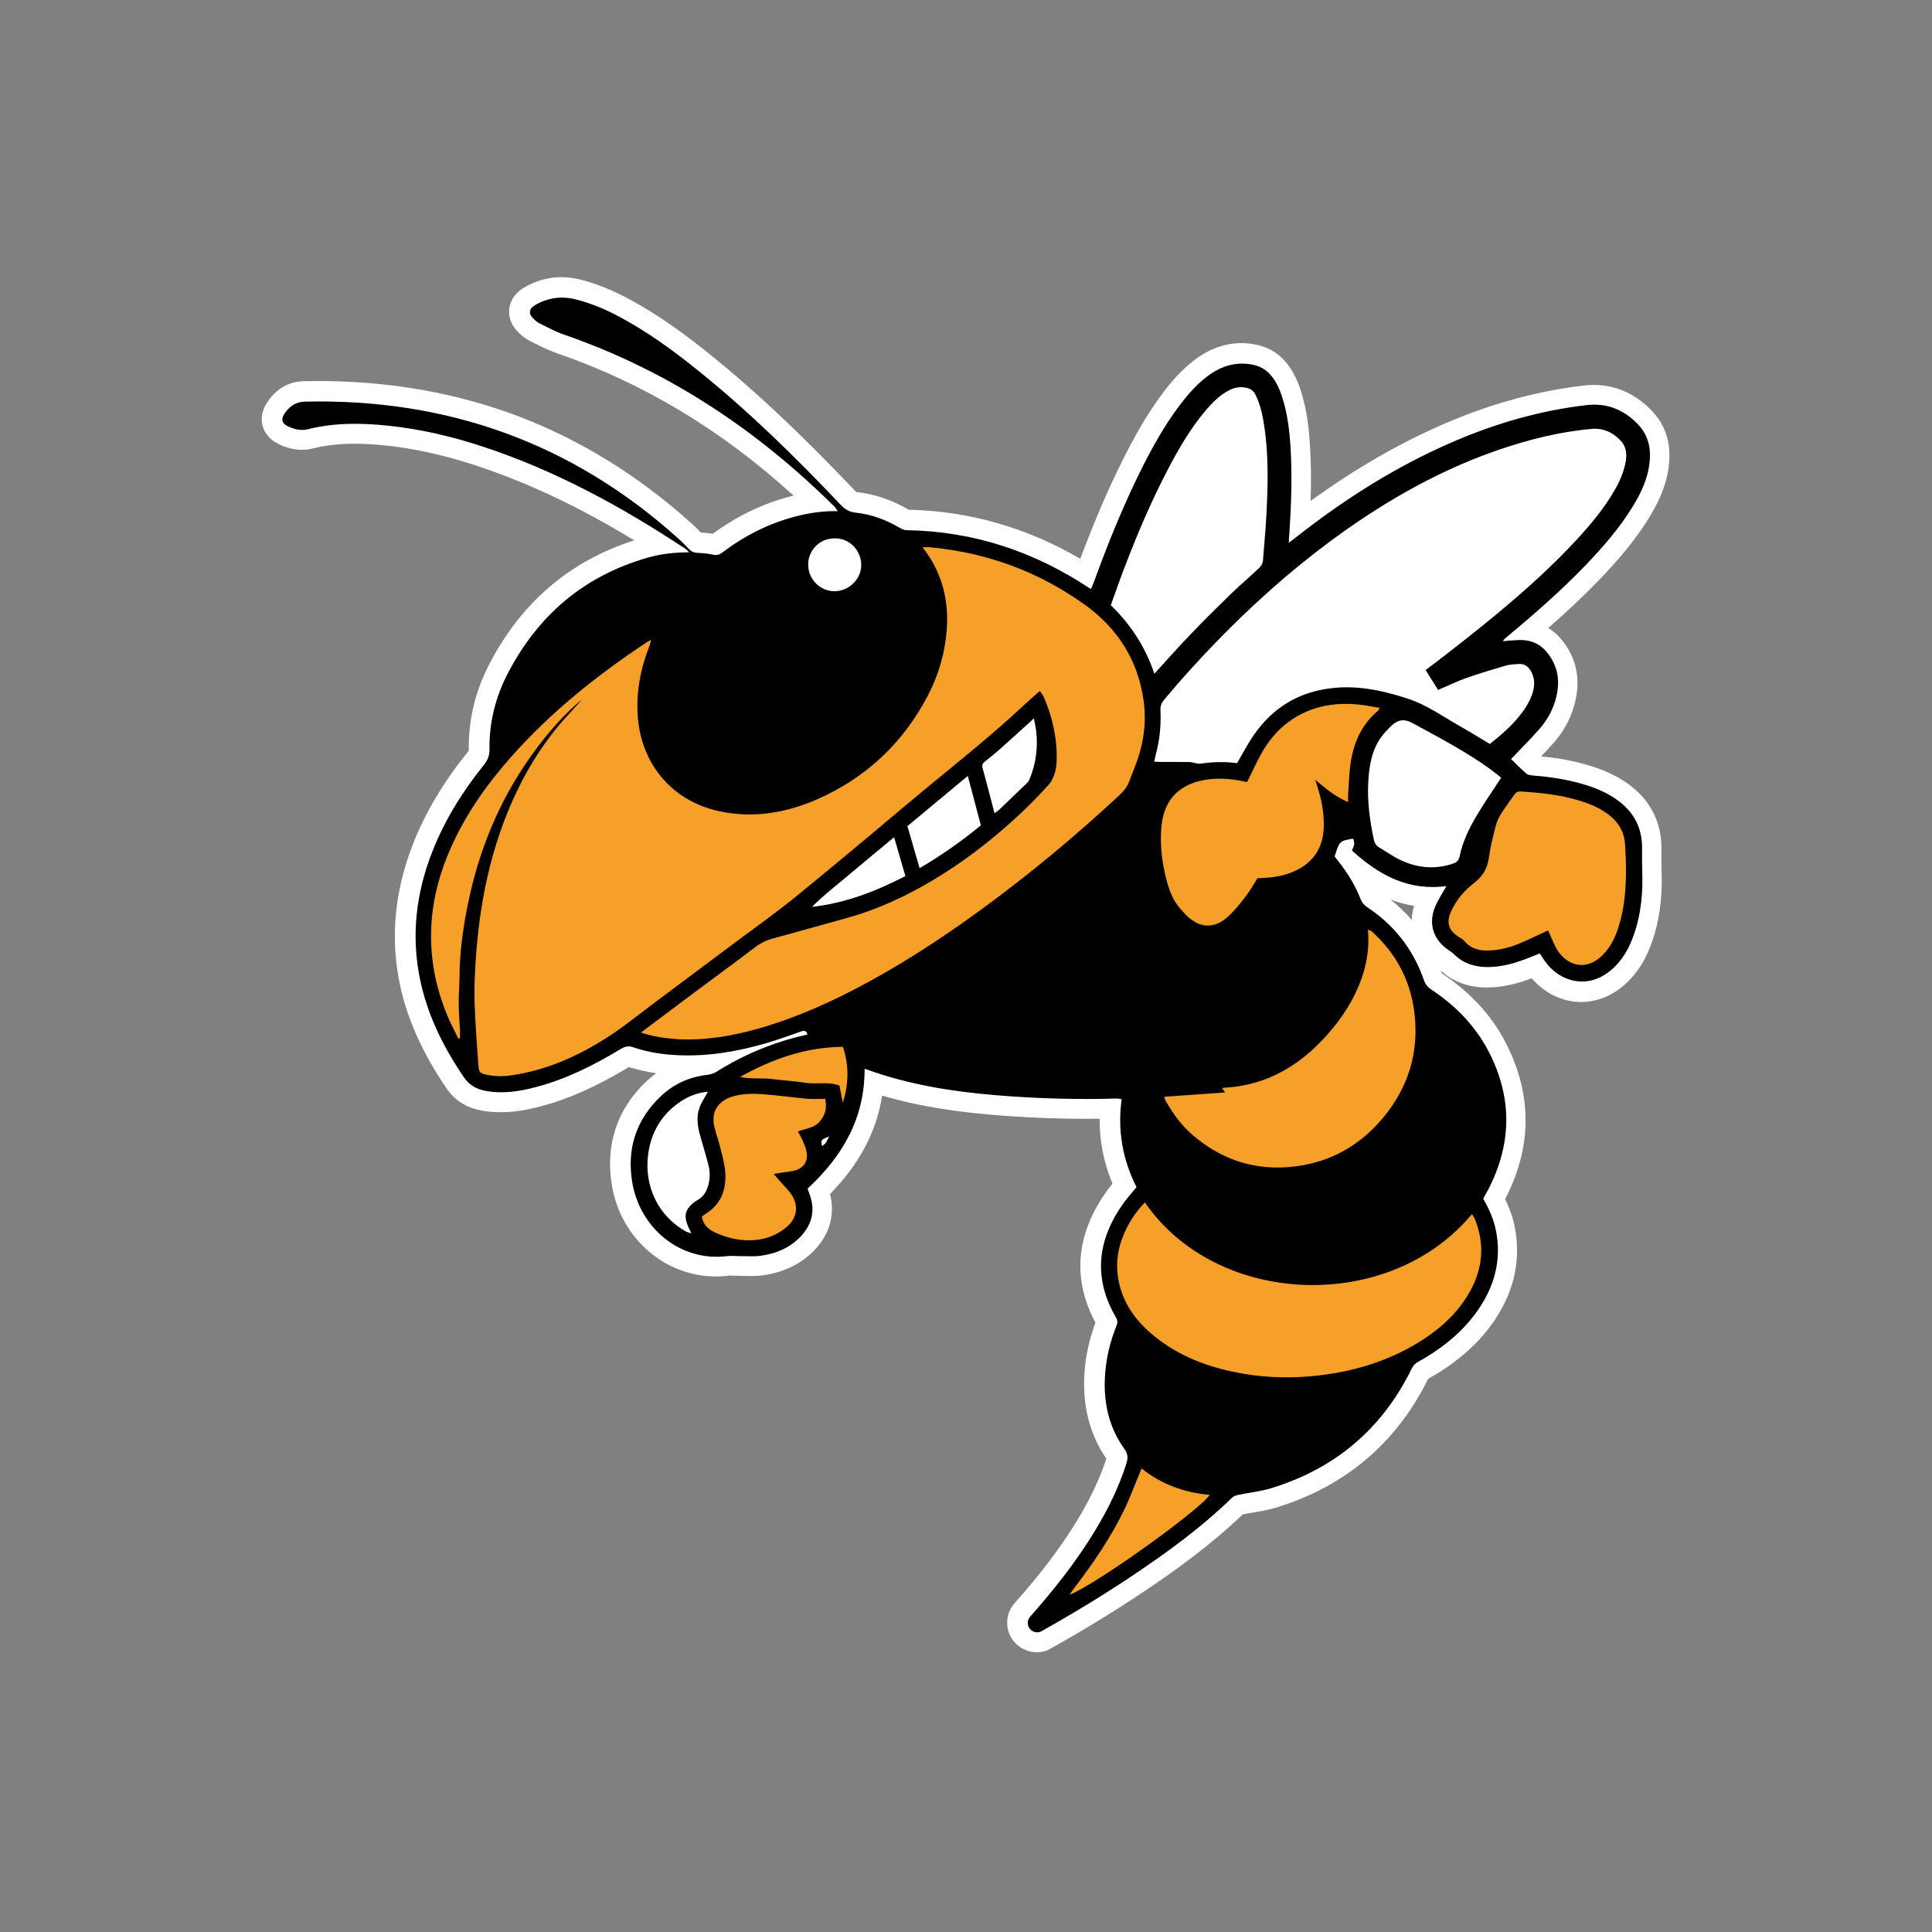 <?xml version="1.0" encoding="UTF-8"?>
<!-- Generator: Adobe Illustrator 27.8.1, SVG Export Plug-In . SVG Version: 6.00 Build 0)  -->
<svg xmlns="http://www.w3.org/2000/svg" xmlns:xlink="http://www.w3.org/1999/xlink" version="1.1" id="Layer_1" x="0px" y="0px" width="1728px" height="1728px" viewBox="0 0 1728 1728" style="enable-background:new 0 0 1728 1728;" xml:space="preserve">
<rect x="0" y="0" width="1728" height="1728" fill="#808080" stroke="none"/>
<style type="text/css">
	.st0{fill:#FFFFFF;}
	.st1{fill:#F69F29;}
</style>
<path class="st0" d="M927.3,1477.8c-8,0-15.4-3.6-20.5-9.7c0,0-0.1-0.1-0.1-0.1c-8.1-10-7.8-24.3,0.7-34l1.6-1.8  c22.2-25.1,39.8-48.4,53.7-71.1c12.2-20,21-38.5,26.8-56.5c-15.2-22.1-21.7-48.5-19.4-78.4c1.1-14.4,4.4-28.9,9.7-43.2  c-10.4-19.3-14.8-39-13.2-58.6c1.6-19.9,9.5-39.9,23.4-59.2c1.6-2.3,3.3-4.4,5-6.5c-7.8-18.7-11.6-38.2-11.5-58.1  c-4.2,0.1-8.3,0.1-12.5,0.1c-21.7,0-44.7-0.8-68.2-2.4c-45.7-3.1-81.1-8.8-113.8-18.4c-5,32.2-20.3,61.2-46.6,88  c4.5,17.8,0,35-12.9,49.1c-12,13.1-28,21-47.5,23.7c-3,0.4-6.2,0.6-10.1,0.6c-2,0-3.9,0-5.7-0.1c-1.6,0-3.2-0.1-4.8-0.1l-0.4,0  c-1.6,0-3.2-0.1-4.6-0.1c-1.1,0-2.2-0.1-3.1-0.1c-0.6,0-1.2,0-1.5,0.1c-3.8,0.5-7.6,0.7-11.4,0.7c-45.5,0-84.6-33.7-92.9-80.2  c-6.5-36.7,4.1-69.3,30.7-94.4c2.8-2.6,5.7-5,8.7-7.2c-8.5-1.2-16.6-3.1-24.4-5.5c-29.9,17.9-54.5,28.8-79.6,35.3  c-13.4,3.5-24.5,5.1-35.1,5.1c-5.8,0-11.6-0.5-17.1-1.5c-13.7-2.5-24-9.1-31.5-20.1c-21.5-31.7-35.1-62.1-41.6-93  c-8.6-41.1-4.7-83.1,11.6-124.8c11.1-28.5,27.2-55.6,49.1-82.7c1-1.3,1-1.4,1-2.9c-0.3-25.9,5.7-51.2,18-75.1  c28.6-55.6,72.3-93.1,130-111.4c-50.4-30.6-96.7-52.3-143.4-67.5c-27.9-9.1-53.8-14.7-79.4-17.4c-10-1-19-1.5-27.3-1.5  c-13.9,0-26.3,1.4-37.9,4.3c-3.1,0.8-6.3,1.1-9.5,1.1c-7.1,0-14.4-1.9-21.7-5.7c-6.7-3.5-11.4-9-13.2-15.6  c-1.8-6.6-0.5-13.8,3.5-20.2c8.2-12.9,19.6-19.6,33.9-19.9c4.3-0.1,8.6-0.1,12.8-0.1c63.2,0,123.1,10.6,178.2,31.4  c55.6,21.1,107.7,53.2,154.7,95.5c2.8,2.5,5.7,5.3,8.8,8.6c3.4,0.2,7,0.5,10.7,1.1c21.6-15.8,44.8-27,69.1-33.3  c1.1-0.3,2.1-0.5,3.2-0.8c-64.7-58.9-134.3-100.7-212-127.5c-6.7-2.3-12.7-5.3-18.5-8.2c-1.7-0.8-3.3-1.7-5-2.5  c-4.2-2-7.3-4.7-9.6-6.8c-8.9-8.3-9.9-16.7-9.2-22.3c0.7-5.7,3.8-13.6,14.6-19.6c10.1-5.6,20.9-8.5,32-8.5c5.8,0,11.8,0.8,17.9,2.4  c12.7,3.3,25,8.1,37.6,14.6c31.7,16.2,59.4,37.5,79.9,54.1c39.5,32,78.7,69,127.2,119.9c1.1,1.2,1.3,1.2,1.9,1.3  c15.8,1.7,31.3,7,46.1,15.7c54,1.2,105.6,15.9,153.5,43.9c12.7-33.8,24.9-62.3,38.1-88.6c12.2-24.4,22.9-42.3,34.7-58.3  c9.4-12.7,18.2-22.1,27.7-29.6c13.7-10.9,28.4-16.4,43.7-16.4c3.9,0,7.8,0.4,11.8,1.1c11.3,2,20.8,7.4,28,16.1  c5.5,6.6,9.7,14.4,13,24.6c6,18.1,7.7,36.6,8.5,50.6c0.9,15.2,1.1,30.9,0.5,48.8c40.4-29.3,80.3-52.2,121.3-69.8  c41.1-17.6,82.6-28.8,123.3-33.5c2.9-0.3,5.9-0.5,8.7-0.5c20.2,0,38.6,8.5,53.1,24.4c12.8,14,17.2,32.2,13.1,54  c-3.1,16.5-10.8,30.5-16.3,39.6c-14,23.1-31.6,42.3-45.3,56.6c-13.2,13.7-28,27.6-45.3,42.8c4.2,2.5,7.9,5.7,11.2,9.6  c14.5,16.9,18.5,37.9,11.7,60.7c-3.5,11.9-9.6,22.8-18,32.3c-3.7,4.2-7.5,8.3-11.3,12.2c14.3,1.4,27.2,3.7,39.3,7.1  c12.2,3.4,22.5,7.6,31.6,13c24.8,14.7,37.5,37,36.7,64.4c-0.1,4.9,0,10,0.1,15.3c0.1,5.6,0.3,11.5,0.1,17.4  c-0.6,19.5-3.9,36.8-10.2,53c-5,12.9-11.7,23.3-20.4,31.7c-12.1,11.7-26.5,17.8-41.4,17.8c-16.7,0-32.8-7.8-44.2-21.2  c-11.7,4.4-25.2,8.2-39.9,8.2c-1,0-1.9,0-2.9,0c-15.2-0.5-28.1-5.6-38.4-15c0.3,0.8,0.6,1.6,0.9,2.4c25.5,17,44.8,38,57.3,62.6  c23.6,46.1,23.3,92.9-0.8,139.3c4.3,8.7,7.1,17,8.7,25.5c4.8,25.2,0.8,49.7-12,72.8c-11.8,21.3-29,39.1-52.7,54.7  c-4.6,3-8.8,5.5-12.8,7.7c-28.6,57.8-74.6,96.6-136.7,115.4c-7,2.1-13.7,3.2-20.3,4.3c-3.1,0.5-6.1,1-8.9,1.6  c-29.6,28.4-62.5,51.7-88.1,68.8c-26.1,17.5-53.3,34.2-83.2,50.9l-0.7,0.4C936.2,1476.7,931.8,1477.8,927.3,1477.8z M1243.6,804.5  c7,5.6,13.4,11.7,19.1,18.3c0.1-4.1,0.8-8.4,2-12.6C1257.6,809.1,1250.5,807.2,1243.6,804.5z"></path>
<path d="M1152.7,485.5c3.4-2.6,5.6-4.3,7.8-6c43.4-34,89.8-63.3,140.6-85c37.9-16.2,77.2-27.5,118.3-32.2  c18.5-2.1,34.1,4.6,46.5,18.2c10,11,11.3,24.6,8.7,38.6c-2.3,12.1-7.6,23.1-14,33.5c-12,19.7-27,36.9-42.9,53.4  c-21.4,22.2-44.5,42.5-68.2,62.2c-1.5,1.2-2.9,2.5-4.4,3.8c-0.3,0.2-0.3,0.7-0.7,1.5c1.8-0.2,3.4-0.4,5-0.5  c4.3-0.2,8.6-0.7,12.8-0.5c8.2,0.5,15.2,3.7,20.7,10.1c11.2,13.1,12.9,28,8.2,43.9c-2.8,9.6-7.8,18.2-14.3,25.6  c-8,9.1-16.7,17.7-25.3,26.8c4.2,4.1,8.8,8.8,13.8,13.1c1.6,1.3,4.4,1.5,6.6,1.7c14.1,1.1,28,3.2,41.7,7c9.5,2.6,18.7,6.1,27.2,11.1  c18.4,10.9,28.5,26.5,27.9,48.4c-0.3,10.9,0.5,21.8,0.2,32.7c-0.5,16.1-3.1,31.9-9,47c-3.7,9.5-8.7,18.1-16.1,25.2  c-23,22.1-49.8,12.6-62.5-6.1c-1.3-1.9-2.6-3.9-4.2-6.3c-2.2,0.9-4.3,1.8-6.5,2.7c-13.5,5.5-27.3,10-42.2,9.5  c-10.6-0.4-20.1-3.6-27.8-11.3c-1.5-1.5-3.3-2.7-5.1-3.9c-13.6-9.3-18.2-23.4-11.9-38.7c2.6-6.2,6.4-11.9,10.1-18.5  c-33.9,4.6-60.5-9.8-84.5-31.8c0.7-2,1.7-3.7,2-5.5c0.2-1.6-0.5-3.3-0.7-4.8c-0.6-0.1-0.8-0.2-1-0.2c-11.4,2-11.4,2-15.8,15.8  c1.2,1.5,2.5,3.2,3.8,4.9c8.1,10.3,14.9,21.4,19.6,33.7c1.2,3,3,4.9,5.6,6.7c24.4,16.1,41.4,38,51,65.6c1.3,3.7,3.3,6.1,6.5,8.2  c21.8,14.4,39.6,32.7,51.6,56c21,41,20.4,82.1-0.8,123c-1.4,2.6-2.9,5.2-4.4,8c5.3,9.2,9.5,18.7,11.5,29.1  c4.1,21.5,0.5,41.7-10.1,60.7c-11.3,20.3-27.6,35.8-46.8,48.4c-4.1,2.7-8.3,5.3-12.7,7.6c-2.8,1.5-4.5,3.5-5.9,6.3  c-26.5,54-68.7,89.6-126.2,107c-9.1,2.8-18.8,3.7-28.2,5.7c-2.2,0.4-4.7,1.1-6.2,2.6c-26.8,26.1-56.8,48.1-87.7,68.8  c-26.6,17.9-54,34.5-82,50.2c-0.2,0.1-0.4,0.2-0.6,0.4c-3.5,2-8,1.1-10.5-2c0,0-0.1-0.1-0.1-0.1c-2.6-3.2-2.5-7.7,0.2-10.8  c0.5-0.6,1-1.1,1.5-1.7c20.4-23.1,39.5-47.3,55.6-73.6c12-19.6,22.2-39.9,29.1-61.9c1.5-4.8,1.3-8.4-1.8-12.8  c-14.6-20.4-19.2-43.5-17.2-68.1c1.1-14.4,4.6-28.2,9.9-41.6c1.1-2.7,1.5-4.9-0.2-7.8c-20.8-35.7-16.7-69.8,6.8-102.6  c3.5-4.8,7.5-9.2,11.5-14.1c-12.5-24.7-17.1-50.8-13.3-78.7c-1.7-0.2-3.1-0.6-4.5-0.6c-31.5,1-62.9,0.2-94.2-1.9  c-38.9-2.6-77.4-7.6-114.8-19.2c-5.3-1.6-10.5-3.5-16.4-5.5c0.2,44.1-19.6,78.2-51,107.2c0.5,1.4,1,3,1.6,4.6  c5.3,13.9,2.9,26.5-7.1,37.5c-9.8,10.7-22.5,16.1-36.7,18c-6.1,0.8-12.3,0.2-18.5,0.3c-3.8,0-7.7-0.5-11.5,0  c-41.5,5.1-77.2-24.8-84.4-64.8c-5.4-30.3,2.7-56.8,25.3-78.2c11.5-10.9,25.3-17.2,41.2-19.1c2.9-0.3,6-1.2,8.4-2.7  c24.5-15.4,50.7-26.3,78.9-32.8c0.8-0.2,1.7-0.4,2.7-0.6c-1-3.9-3.2-3.7-6.2-2.6c-10.1,3.6-20.1,7.2-30.3,10.2  c-25.6,7.5-51.6,12-78.4,10.9c-14-0.5-27.7-2.6-40.9-7.1c-4.4-1.5-7.4-0.7-11.2,1.5c-24,14.5-49,27.1-76.3,34.2  c-14.6,3.8-29.3,6.1-44.4,3.3c-8.3-1.5-14.8-5.1-19.8-12.5c-18.1-26.6-32.2-54.9-38.9-86.6c-8.2-39.3-3.8-77.4,10.7-114.5  c11.1-28.5,27.2-54.2,46.3-78c3.6-4.4,5.1-8.6,5-14.4c-0.3-23.5,5.3-45.8,16-66.7c26.9-52.2,68-87.6,124.7-104  c11.9-3.5,24.2-5,37.8-5c-1.3-1.4-1.9-2.2-2.6-2.7c-57.6-38.2-117.8-71-183.8-92.5c-27.1-8.8-54.7-15.2-83.1-18.1  c-23.9-2.5-47.8-2.7-71.4,3.2c-6.5,1.6-12.8,0-18.6-3c-4.5-2.3-5.5-5.9-2.8-10.2c4.4-6.9,9.9-11.3,19.1-11.5  c127.1-2.8,238.5,37,333.3,122.2c3.5,3.1,6.8,6.5,10,9.9c1.9,2,4,2.9,6.7,3.1c4.9,0.3,9.9,0.6,14.6,1.7c3.6,0.8,6-0.1,8.7-2.2  c19.7-14.8,41.2-25.8,65.2-32c12-3.1,24.3-5,37.7-4.7c-1.2-1.7-1.8-2.9-2.7-3.8c-69.6-69.1-149.3-122.1-242.4-154.2  c-7.4-2.6-14.4-6.4-21.5-9.9c-1.9-0.9-3.6-2.3-5.1-3.8c-5.5-5.1-4.8-9.4,1.8-13.1c11.6-6.4,23.7-7.8,36.5-4.4  c11.8,3.1,23.1,7.6,34,13.2c27.7,14.2,52.7,32.5,76.8,52.1c44.8,36.3,85.8,76.6,125.4,118.4c3.8,4,7.7,6.2,13.1,6.8  c14.2,1.5,27.4,6.4,39.7,13.7c1.8,1,3.9,2,5.9,2c59.8,0.9,114.2,19,163.8,52c0.2,0.1,0.4,0.1,1.3,0.4c0.8-2,1.7-4,2.5-6.1  c12.5-34.4,26.2-68.2,42.5-101c9.7-19.3,20.2-38.2,33.1-55.6c7.2-9.6,14.9-18.7,24.4-26.2c12.1-9.6,25.4-14.5,41.2-11.7  c7.2,1.3,12.8,4.5,17.3,9.9c4.6,5.5,7.5,11.9,9.7,18.6c4.9,15,6.7,30.4,7.7,46c1.5,25.7,0.6,51.3-1.1,76.9  C1152.9,479.3,1152.8,481.7,1152.7,485.5z"></path>
<path d="M573.3,923.5c11.4,4,22.2,5.2,33,5.7c24.6,1.2,48.5-2.8,72.1-9.5c33.7-9.5,65.3-23.8,96-40.4  c47.1-25.5,90.9-55.8,133.2-88.6c30.7-23.8,60.3-49,88.9-75.3c5.3-4.9,10.9-9.6,13.6-16.8c2.4-6.6,5.3-13,7.5-19.7  c6-17.5,7.9-35.6,5.2-53.7c-5.2-35.4-23.4-63.7-52-84.3c-41.4-29.8-87.8-47-138.7-51.7c-2-0.2-4,0-6.8,0c2.5,3.6,4.5,6.1,6.2,8.8  c12.8,20.2,17.2,42.2,15.3,66c-1.7,20.3-7.3,39.5-16.6,57.4c-22,42.4-54.9,73.7-98.7,93c-28.1,12.4-57.4,17.5-88,10.9  c-40.7-8.7-68.8-40-72.8-82.7c-2.1-22.8,2.1-44.6,10.5-65.8c0.5-1.2,0.7-2.6,1.2-4.7c-1.8,0.9-2.8,1.3-3.6,1.9  c-44.7,29.6-86.3,62.8-121.9,103.1c-21.5,24.3-39.9,50.6-53.3,80.3c-9.8,21.8-16,44.6-17.6,68.4c-1.9,28.5,3.3,56.1,14.3,82.5  c2.9,7,6.5,13.6,9.8,20.4c0.5-0.1,1-0.2,1.4-0.4c0-2.5,0.1-4.9,0-7.4c-0.3-7.7-1-15.3-1.1-23c0-8.1,0.7-16.2,0.7-24.3  c0.2-21.2,3-42.1,7-62.8c9.8-49.7,28.6-95.6,58.3-136.8c12.8-17.7,26.9-34.3,44.4-48.9c-4.4,4.9-8.2,9.3-12.1,13.5  c-24,25.8-41.6,55.6-54.8,88.1c-20.1,49.5-27.8,101.3-29.4,154.3c-0.3,10.6,0.3,21.3,0.8,32c0.7,13.2,1.7,26.3,2.7,39.5  c0.5,6.3,1.3,7.3,7.4,8.5c7.4,1.5,14.8,1.6,22.2,0.5c33.5-4.9,63.2-18.9,90.9-37.5c13.1-8.8,25.4-18.8,38-28.3  c24.5-18.3,49-36.5,73.4-54.8c17.3-12.9,34.8-25.4,51.6-39c32.8-26.6,65.2-53.7,97.5-81c36-30.4,73.4-59.2,107.9-91.5  c4.2-3.9,8.5-7.6,13.2-11.7c1.5,2.4,2.9,4,3.7,5.9c7.7,17.9,11.8,36.6,11.3,56c-0.2,8.1-2.1,16.5-7.7,22.6  c-9.8,10.7-20,21.1-30.8,30.8c-22,19.9-45.6,37.9-71.1,53.3c-24.6,14.8-50.5,26.8-78.2,34.5c-22,6.1-44,12.3-66,18.3  c-5.8,1.6-11,4.1-15.9,7.8c-18.7,14.2-37.7,28.1-56.5,42.1C604.1,900.4,589.3,911.5,573.3,923.5z"></path>
<path d="M1275.1,599.3c7.2-5.5,13.9-10.5,20.7-15.8c40.1-31.2,79.5-63.2,114.2-100.6c12.9-14,25-28.6,34.5-45.2  c4.5-7.8,7.9-16.1,9.5-25c1.2-6.6,0.3-13.1-4.2-18.1c-6.9-7.6-15.8-11.9-26.2-10.9c-28.4,2.6-56,9.4-82.9,18.6  c-43.5,14.9-83.8,36.1-122,61.5c-38.3,25.5-73.8,54.6-106.9,86.5c-25,24-48.7,49.1-70.8,75.8c-2.2,2.7-3.3,5.2-3.2,8.7  c0.5,11.8-0.2,23.5-2.9,35c-0.9,3.7-1.7,7.4-2.7,11.5c2.1,0.1,3.8,0.2,5.4,0.3c8.7,0,17.5-0.1,26.2,0.1c3.3,0.1,6.8,1.9,10,1.4  c11-1.6,22-1.9,32.5-0.4c5.1-8.6,9.4-17,14.7-24.7c17.3-25.2,41.2-39.6,71.8-42.6c23-2.3,45,2.6,66.6,9.7  c16.4,5.4,30.3,15.4,45.1,23.8c9.3,5.3,18.3,10.9,27.9,16.6c8.2-6.3,16.1-13.1,23-20.9c5.6-6.2,10.6-12.9,13.8-20.7  c3.1-7.3,4.4-14.7,0.7-22.2c-2.4-5.1-6.1-8.2-12-7.7c-3.6,0.3-7.3,0.3-10.8,1.3c-11.9,3.5-23.8,7-35.4,11.1  c-8.6,3-16.8,7.1-25.6,10.8C1282.4,611.1,1278.8,605.4,1275.1,599.3z"></path>
<path d="M1024,1075.5c-8.5,8.8-14.7,18.5-19.2,29.1c-4.8,11.2-6.7,23-5.3,35.1c2.4,20.9,12.8,37.8,28.3,51.5  c21.5,19.1,47.1,29.7,74.8,35.7c23.5,5,47.3,6.2,71.2,3.9c33.6-3.2,65.3-12.2,94.3-29.8c17.3-10.5,32.6-23.5,43.5-40.8  c11.8-18.7,16.5-38.6,10.6-60.4c-1.3-4.8-2.7-9.6-5.8-13.9C1242.8,1174.7,1088.7,1169.5,1024,1075.5z"></path>
<path d="M1032.5,602.6c11.2-12.3,21.3-23.8,32-34.9c11.7-12.2,23.6-24.1,35.8-35.9c8.4-8.2,17.4-15.7,25.9-23.8  c1.7-1.6,3.2-4.2,3.4-6.4c1.5-18.9,3.2-37.8,3.8-56.7c0.7-20.5,0.5-41-2.3-61.4c-1.5-10.6-3.4-21-8.3-30.7c-1.6-3.2-3.8-5.1-7.7-5.9  c-6.5-1.5-12.2-0.1-17.7,3.2c-7.3,4.3-13.2,10.2-18.6,16.5c-13.7,16-24.2,34-33.9,52.6c-15.2,29-27.9,59-39.6,89.6  c-4.1,10.7-7.8,21.6-11.8,32.5C1011.4,558.6,1024.3,578.6,1032.5,602.6z"></path>
<path d="M1041.7,980.9c-0.1,0.8-0.2,1.3-0.1,1.6c0.3,0.8,0.6,1.6,1,2.3c6.6,11.8,14.7,22.6,25.1,31.3c23.9,20.1,51.3,29.9,82.7,27.9  c35.2-2.3,64-17.3,86.4-44.1c23-27.5,32.7-59.4,28-95.3c-3.7-28.5-16.7-52.2-37.8-71.4c-0.8-0.7-2.1-1-3.6-1.7  c1,12.9-0.2,24.9-3.5,36.7c-5.4,19.2-15.3,36.1-27.9,51.4c-25.4,31-56.7,51.3-98,53.3c-0.2,0-0.5,0.5-0.7,0.8c0.7,1,1.3,1.8,2.4,3.4  C1077.2,978.5,1059.6,979.7,1041.7,980.9z"></path>
<path d="M1115.4,699.5c-11-2.5-21.9-3.8-33-2.6c-8.2,0.9-16,2.9-23.1,7.1c-14.2,8.5-19.6,22.1-20.6,37.6  c-0.8,12.6,0.2,25.1,2.9,37.5c2.7,12.6,6,24.9,15.1,34.7c1.4,1.6,2.8,3.2,4.3,4.7c12.2,12,25.4,12.6,37.9,0.9  c5.7-5.3,10.7-11.6,15.5-17.8c3.9-5,7-10.7,10.4-16.1c11.2-0.3,22.2-1.5,32.6-6.1c17.3-7.7,26.2-20.9,26.7-40  c0.3-12.3-2-24.2-5.7-35.8c-0.7-2.1-1.3-4.1-2-6.2c9.2,7.5,17.8,15.1,29.5,20c0-3-0.2-5.3,0-7.5c0.7-9.8,0.9-19.6,2.5-29.2  c2.9-17.7,10.2-33.4,24.4-45.2c0.5-0.4,0.7-1.3,1.3-2.4c-5.1-0.9-9.7-1.8-14.3-2.4c-15.8-2.2-31.5-1.5-46.7,4  c-19.3,7-33.6,20.1-43.8,37.5C1124.2,680.8,1120.2,690,1115.4,699.5z"></path>
<path d="M1384.6,832.2c0.4,0.8,0.8,1.7,1.2,2.7c2.4,5.2,4.3,10.8,7.4,15.5c8.2,12.3,24.5,19.2,39.8,4.1c7.4-7.3,11.7-16.2,14.7-25.9  c5.6-17.9,6.7-36.4,6.5-55c-0.1-6-0.6-11.9-0.8-17.9c-0.4-10.4-4.8-18.9-12.8-25.5c-8.4-7-18.2-11.1-28.4-14.2  c-17.1-5.2-34.7-7-52.3-8.1c-2.8-0.2-4.3,1.2-5.8,3.2c-4.1,6-8.5,11.8-12.3,17.9c-2,3.2-3.4,6.9-4.3,10.5  c-2.2,9.1-4.7,18.2-5.9,27.5c-1.3,9.9-5.7,17-13.7,23.1c-8.4,6.5-15.4,14.8-20,24.7c-4.7,10.2-2.5,17.6,7.1,23.4  c1.6,1,3.4,2,4.6,3.4c6.1,7.3,14.3,8.9,23.1,8.5c9.2-0.5,18.1-2.8,26.6-6.4C1367.8,840.1,1376.1,836.1,1384.6,832.2z"></path>
<path d="M1342.7,695.5c-0.5-0.4-1.4-1-2.2-1.7c-2.7-2.1-5.3-4.3-8.1-6.2c-21.7-15.6-45.4-27.9-68.8-40.7c-7.9-4.3-13.6-3-19.2,2.5  c-3.7,3.5-7.2,7.3-10,11.5c-7.6,11.6-9.7,24.9-10.5,38.4c-1,17.3,1.3,34.4,4.9,51.4c0.6,3,1.7,5.6,4.6,7.2  c6.4,3.7,12.5,8.2,19.2,11.4c15.2,7.2,31,8.7,47.2,3.2c3.2-1.1,5-2.8,5.7-6.1c2.8-13.6,8.7-25.9,15.8-37.6  C1327.9,717.6,1335.3,706.9,1342.7,695.5z"></path>
<path d="M738.1,982.8c-5.5,0-11.1,0.4-16.5-0.1c-13-1.1-25.8-3-38.8-4c-8.7-0.7-17.5-0.6-26.1,1.6c-12.1,3.1-21.7,12.1-17.6,28.3  c1.4,5.6,3.4,11,4.8,16.6c1.8,7.4,4.2,14.9,4.7,22.4c1.2,15.9-3.4,29.6-17.9,38.3c-1,0.6-1.9,1.5-3,2.4c1.4,7.5,6.3,11.6,12.6,14.4  c8.7,3.8,17.8,6.3,27.2,6.6c13.2,0.4,25.4-3.1,35.8-11.6c9.5-7.8,11.4-18.8,4.7-29.1c-3-4.6-7.1-8.4-10.8-12.6  c-1.6-1.8-3.2-3.6-5.2-6c3.4-0.6,5.7-1,8-1.3c3.6-0.6,7.2-0.8,10.7-1.7c8.3-2.2,12.3-8.5,10.7-16.9c-0.7-3.5-2.2-6.8-3.6-10.1  c-1.2-2.7-2.7-5.2-4.2-8c7.1-2.6,14.5-3.1,19.5-8.8C738.1,997.6,739.7,991.1,738.1,982.8z"></path>
<path d="M633.1,976.5c-8.9,0.7-16.5,3.8-23.6,8.4c-17.3,11.3-27.1,27.5-29.8,47.8c-3.7,28.1,8.7,54.8,33.5,68.8  c1.3,0.7,2.8,1,5.2,1.9c-1.5-3.3-2.7-5.4-3.5-7.6c-3.6-9.5-1-14.4,4.7-19.3c1.3-1.1,2.7-2.1,4.2-2.9c5.6-3.2,8.5-8.1,9.9-14.2  c1.3-5.5,1.4-11.1,0.1-16.5c-2.2-8.9-4.9-17.6-7.4-26.5c-2.4-8.5-3.9-17.2-0.7-25.8C627.4,985.9,630.3,981.6,633.1,976.5z"></path>
<path d="M1021,1313.4c-1,2.6-1.7,4.6-2.5,6.5c-4.1,9.8-7.8,19.9-12.4,29.5c-12.1,25.4-27.9,48.4-44.9,70.7c-1.3,1.7-2.5,3.5-4.5,6.4  c23.6-9.2,116-75.4,125.4-89.4C1059.5,1335.1,1039.1,1327.7,1021,1313.4z"></path>
<path d="M822.5,776.5c20.2-11.9,38.3-24.7,54.8-38.3c-4-15.1-7.7-29.2-11.7-44.2c-18.4,15.3-36.2,30.1-54,44.9  C815.2,751.5,818.7,763.6,822.5,776.5z"></path>
<path d="M889.5,727.3c1.8-1.2,2.9-1.8,3.8-2.6c8.6-8.2,17.3-16.5,25.8-24.8c0.9-0.8,1.4-2.1,1.9-3.2c5.6-13.7,7.5-27.9,5.9-42.6  c-0.4-3.6-1.3-7.1-2.1-11.6c-1.7,1.5-2.4,2.3-3.2,3c-9,8.2-18,16.4-27,24.4c-4.5,4-9.1,7.7-13.8,11.4c-1.9,1.5-2.5,3.1-1.9,5.5  C882.3,699.9,885.8,713.1,889.5,727.3z"></path>
<path d="M750.8,971c1,5.1,2,10.2,3.1,15.3c5.3-16.6,5.8-33,0.1-50c-33.4,0.2-63.4,11-92,26.9c9.8,2.3,19.8,0.8,29.6,2  c9.7,1.3,19.5,1.8,29.2,3.3C730.6,970,740.8,967.1,750.8,971z"></path>
<path d="M809.8,783.6c-3.4-11.7-6.6-22.8-10.1-34.8c-13.1,10.9-25.4,21-37.6,31.3c-12.1,10.2-24.6,19.8-35.9,31  C755.8,807.9,782.8,797.5,809.8,783.6z"></path>
<path d="M722.9,505.4c0.1,12.9,11,23.5,23.9,23.4c12.8-0.2,23.8-11.1,23.5-23.9c-0.3-12.3-9.8-23.6-24-23.4  C730.8,481.7,722.3,495,722.9,505.4z"></path>
<path d="M735.2,1025c3.6-1.8,4.6-5,6.4-8.6C734.2,1019.5,734.2,1019.5,735.2,1025z"></path>
<path class="st0" d="M1275.1,599.3c3.8,6,7.3,11.8,11.1,17.8c8.8-3.7,17-7.8,25.6-10.8c11.7-4.1,23.5-7.6,35.4-11.1  c3.4-1,7.2-1,10.8-1.3c5.9-0.5,9.5,2.6,12,7.7c3.6,7.6,2.3,14.9-0.7,22.2c-3.3,7.8-8.3,14.4-13.8,20.7c-7,7.8-14.9,14.6-23,20.9  c-9.5-5.7-18.6-11.3-27.9-16.6c-14.8-8.4-28.7-18.4-45.1-23.8c-21.7-7.1-43.6-12-66.6-9.7c-30.6,3-54.5,17.3-71.8,42.6  c-5.3,7.7-9.6,16.1-14.7,24.7c-10.5-1.5-21.5-1.2-32.5,0.4c-3.2,0.5-6.6-1.3-10-1.4c-8.7-0.2-17.5-0.1-26.2-0.1  c-1.7,0-3.3-0.2-5.4-0.3c0.9-4.1,1.8-7.8,2.7-11.5c2.7-11.5,3.4-23.2,2.9-35c-0.1-3.4,1-6,3.2-8.7c22.2-26.6,45.9-51.8,70.8-75.8  c33.2-31.8,68.6-61,106.9-86.5c38.2-25.4,78.5-46.6,122-61.5c26.9-9.2,54.5-16.1,82.9-18.6c10.4-0.9,19.3,3.3,26.2,10.9  c4.5,5,5.3,11.4,4.2,18.1c-1.6,9-5,17.2-9.5,25c-9.4,16.6-21.6,31.2-34.5,45.2c-34.7,37.4-74.1,69.4-114.2,100.6  C1289,588.8,1282.2,593.9,1275.1,599.3z"></path>
<path class="st0" d="M1032.5,602.6c-8.1-24-21.1-44-39-61.3c4-10.9,7.7-21.8,11.8-32.5c11.6-30.5,24.4-60.6,39.6-89.6  c9.7-18.6,20.3-36.6,33.9-52.6c5.4-6.3,11.3-12.2,18.6-16.5c5.5-3.3,11.2-4.7,17.7-3.2c3.8,0.9,6,2.7,7.7,5.9  c4.9,9.7,6.8,20.1,8.3,30.7c2.9,20.4,3,40.9,2.3,61.4c-0.6,18.9-2.3,37.9-3.8,56.7c-0.2,2.2-1.7,4.8-3.4,6.4  c-8.5,8.1-17.5,15.6-25.9,23.8c-12.1,11.8-24.1,23.7-35.8,35.9C1053.8,578.8,1043.7,590.3,1032.5,602.6z"></path>
<path class="st0" d="M1342.7,695.5c-7.4,11.4-14.8,22.1-21.5,33.2c-7,11.7-13,24-15.8,37.6c-0.7,3.3-2.6,5-5.7,6.1  c-16.2,5.5-32,4-47.2-3.2c-6.7-3.2-12.8-7.6-19.2-11.4c-2.9-1.7-3.9-4.2-4.6-7.2c-3.6-17-5.9-34-4.9-51.4  c0.8-13.5,2.8-26.8,10.5-38.4c2.8-4.2,6.4-8,10-11.5c5.7-5.5,11.3-6.8,19.2-2.5c23.4,12.8,47.1,25.1,68.8,40.7  c2.8,2,5.4,4.2,8.1,6.2C1341.3,694.5,1342.1,695.1,1342.7,695.5z"></path>
<path class="st0" d="M633.1,976.5c-2.7,5.1-5.7,9.3-7.4,14c-3.2,8.6-1.7,17.3,0.7,25.8c2.5,8.8,5.2,17.6,7.4,26.4  c1.3,5.4,1.3,10.9-0.1,16.5c-1.5,6.1-4.3,11.1-9.9,14.2c-1.5,0.8-2.9,1.8-4.2,2.9c-5.7,5-8.3,9.9-4.7,19.3c0.8,2.2,2,4.2,3.5,7.6  c-2.4-0.8-3.9-1.2-5.2-1.9c-24.8-14-37.2-40.7-33.5-68.8c2.7-20.3,12.5-36.5,29.8-47.8C616.5,980.3,624.2,977.2,633.1,976.5z"></path>
<path class="st0" d="M822.5,776.5c-3.7-12.9-7.2-25-10.9-37.6c17.8-14.8,35.5-29.6,54-44.9c4,15,7.7,29.2,11.7,44.2  C860.8,751.8,842.6,764.7,822.5,776.5z"></path>
<path class="st0" d="M889.5,727.3c-3.7-14.2-7.1-27.3-10.7-40.5c-0.7-2.4,0-4,1.9-5.5c4.7-3.7,9.3-7.4,13.8-11.4  c9.1-8.1,18-16.3,27-24.4c0.8-0.7,1.5-1.4,3.2-3c0.8,4.4,1.7,8,2.1,11.6c1.6,14.7-0.2,28.9-5.9,42.6c-0.5,1.1-1,2.4-1.9,3.2  c-8.6,8.3-17.2,16.6-25.8,24.8C892.3,725.5,891.2,726.1,889.5,727.3z"></path>
<g>
	<path class="st1" d="M573.3,923.5c15.9-11.9,30.8-23.1,45.6-34.2c18.8-14,37.8-27.9,56.5-42.1c4.9-3.7,10-6.2,15.9-7.8   c22-6,44-12.2,66-18.3c27.8-7.7,53.6-19.7,78.2-34.5c25.5-15.3,49.1-33.3,71.1-53.3c10.8-9.7,21-20.1,30.8-30.8   c5.6-6.1,7.5-14.5,7.7-22.6c0.5-19.5-3.7-38.1-11.3-56c-0.8-1.9-2.2-3.5-3.7-5.9c-4.7,4.1-9,7.8-13.2,11.7   c-34.4,32.3-71.8,61.1-107.9,91.5c-32.3,27.2-64.7,54.3-97.5,81c-16.7,13.6-34.3,26.1-51.6,39c-24.4,18.3-49,36.5-73.4,54.8   c-12.7,9.5-25,19.5-38,28.3c-27.7,18.6-57.5,32.6-91,37.5c-7.4,1.1-14.9,1-22.2-0.5c-6.1-1.3-6.9-2.2-7.4-8.5   c-1-13.2-2-26.3-2.7-39.5c-0.5-10.7-1.1-21.3-0.8-32c1.6-53,9.4-104.9,29.4-154.3c13.2-32.5,30.8-62.3,54.8-88.1   c3.9-4.2,7.7-8.5,12.1-13.5c-17.5,14.6-31.6,31.2-44.4,48.9c-29.8,41.2-48.5,87.1-58.3,136.8c-4.1,20.7-6.9,41.6-7,62.8   c-0.1,8.1-0.8,16.2-0.7,24.3c0,7.7,0.7,15.3,1.1,23c0.1,2.5,0,4.9,0,7.4c-0.5,0.1-1,0.2-1.4,0.4c-3.3-6.8-6.9-13.5-9.8-20.4   c-11-26.4-16.1-53.9-14.3-82.5c1.5-23.8,7.8-46.6,17.6-68.4c13.3-29.7,31.8-56,53.3-80.3c35.6-40.3,77.2-73.5,121.9-103.1   c0.9-0.6,1.8-1,3.6-1.9c-0.5,2.1-0.7,3.5-1.2,4.7c-8.3,21.2-12.6,43-10.5,65.8c4,42.6,32.1,74,72.8,82.7c30.6,6.5,59.9,1.5,88-10.9   c43.7-19.4,76.7-50.6,98.7-93c9.3-17.9,14.9-37,16.6-57.4c1.9-23.8-2.5-45.8-15.3-66c-1.7-2.7-3.6-5.2-6.2-8.8c2.8,0,4.8-0.2,6.8,0   c50.9,4.8,97.4,21.9,138.7,51.7c28.7,20.7,46.8,48.9,52,84.3c2.7,18.1,0.8,36.2-5.2,53.7c-2.3,6.6-5.1,13.1-7.5,19.7   c-2.6,7.2-8.3,11.9-13.6,16.8c-28.6,26.3-58.2,51.5-88.9,75.3c-42.2,32.7-86.1,63.1-133.2,88.6c-30.7,16.6-62.4,30.8-96,40.4   c-23.6,6.7-47.5,10.7-72.1,9.5C595.5,928.6,584.8,927.5,573.3,923.5z"></path>
	<path class="st1" d="M1024,1075.5c64.8,94,218.9,99.2,292.5,10.4c3.1,4.2,4.5,9.1,5.8,13.9c5.9,21.8,1.2,41.8-10.6,60.4   c-11,17.3-26.2,30.3-43.5,40.8c-29,17.6-60.7,26.6-94.3,29.8c-23.9,2.3-47.7,1.1-71.2-3.9c-27.8-5.9-53.4-16.6-74.8-35.7   c-15.5-13.8-25.9-30.6-28.3-51.5c-1.4-12,0.6-23.9,5.3-35.1C1009.3,1094,1015.4,1084.3,1024,1075.5z"></path>
	<path class="st1" d="M1041.7,980.9c17.9-1.2,35.5-2.5,54.1-3.8c-1.1-1.5-1.8-2.4-2.4-3.4c0.2-0.3,0.5-0.8,0.7-0.8   c41.2-2,72.6-22.3,98-53.3c12.6-15.3,22.4-32.2,27.9-51.4c3.3-11.8,4.6-23.8,3.5-36.7c1.5,0.7,2.8,1,3.6,1.7   c21.2,19.3,34.1,42.9,37.8,71.4c4.7,35.9-5,67.8-28,95.3c-22.4,26.8-51.3,41.8-86.4,44.1c-31.4,2-58.8-7.8-82.7-27.9   c-10.4-8.7-18.4-19.5-25.1-31.3c-0.4-0.7-0.8-1.5-1-2.3C1041.4,982.2,1041.6,981.7,1041.7,980.9z"></path>
	<path class="st1" d="M1115.4,699.5c4.8-9.5,8.8-18.7,13.8-27.3c10.2-17.5,24.6-30.5,43.8-37.5c15.2-5.5,30.8-6.2,46.7-4   c4.6,0.7,9.2,1.5,14.3,2.4c-0.6,1.1-0.8,2-1.3,2.4c-14.2,11.8-21.5,27.5-24.4,45.2c-1.6,9.6-1.8,19.5-2.5,29.2   c-0.2,2.3,0,4.5,0,7.5c-11.7-4.9-20.3-12.4-29.5-20c0.7,2.1,1.4,4.1,2,6.2c3.8,11.7,6,23.5,5.7,35.8c-0.5,19.1-9.4,32.3-26.7,40   c-10.3,4.6-21.3,5.8-32.6,6.1c-3.4,5.4-6.6,11-10.4,16.1c-4.8,6.2-9.7,12.5-15.5,17.8c-12.5,11.7-25.7,11.1-37.9-0.9   c-1.5-1.5-2.9-3.2-4.3-4.7c-9.1-9.8-12.4-22.1-15.1-34.7c-2.7-12.4-3.7-24.9-2.9-37.5c1.1-15.6,6.4-29.2,20.6-37.6   c7.1-4.2,14.9-6.2,23.1-7.1C1093.5,695.7,1104.4,697,1115.4,699.5z"></path>
	<path class="st1" d="M1384.6,832.2c-8.6,3.9-16.8,7.9-25.2,11.5c-8.5,3.7-17.4,5.9-26.6,6.4c-8.8,0.5-17-1.1-23.1-8.5   c-1.2-1.4-3-2.4-4.6-3.4c-9.6-5.8-11.8-13.2-7.1-23.4c4.6-9.9,11.6-18.2,20-24.7c8-6.1,12.4-13.2,13.7-23.1   c1.2-9.3,3.6-18.4,5.9-27.5c0.9-3.7,2.3-7.3,4.3-10.5c3.8-6.2,8.2-12,12.3-17.9c1.4-2.1,3-3.4,5.8-3.2c17.7,1.1,35.3,2.9,52.3,8.1   c10.3,3.1,20.1,7.2,28.4,14.2c8,6.7,12.3,15.1,12.8,25.5c0.3,6,0.7,11.9,0.8,17.9c0.2,18.6-0.9,37.1-6.5,55   c-3,9.7-7.3,18.6-14.7,25.9c-15.3,15.1-31.7,8.2-39.8-4.1c-3.1-4.7-5-10.3-7.4-15.5C1385.4,833.9,1385,833,1384.6,832.2z"></path>
	<path class="st1" d="M738.1,982.8c1.7,8.2,0,14.7-5,20.4c-5,5.7-12.4,6.2-19.5,8.8c1.5,2.8,3.1,5.3,4.2,8c1.4,3.3,3,6.6,3.6,10.1   c1.6,8.4-2.5,14.7-10.7,16.9c-3.5,0.9-7.2,1.1-10.7,1.7c-2.3,0.4-4.6,0.8-8,1.3c2.1,2.4,3.7,4.2,5.2,6c3.6,4.2,7.8,8,10.8,12.6   c6.7,10.3,4.8,21.3-4.7,29.1c-10.3,8.5-22.5,12.1-35.8,11.6c-9.4-0.3-18.6-2.8-27.2-6.6c-6.3-2.8-11.2-6.8-12.6-14.4   c1-0.8,1.9-1.7,3-2.4c14.6-8.8,19.2-22.4,17.9-38.3c-0.6-7.6-2.9-15-4.7-22.4c-1.4-5.6-3.4-11-4.8-16.6   c-4.1-16.2,5.5-25.2,17.6-28.3c8.6-2.2,17.4-2.3,26.1-1.6c13,1,25.9,2.8,38.8,4C727,983.2,732.6,982.8,738.1,982.8z"></path>
	<path class="st1" d="M1021,1313.4c18.1,14.4,38.5,21.7,61,23.6c-9.4,14-101.8,80.2-125.4,89.4c2-2.9,3.2-4.7,4.5-6.4   c17-22.3,32.8-45.3,44.9-70.7c4.6-9.6,8.3-19.6,12.4-29.5C1019.3,1318,1020,1316,1021,1313.4z"></path>
	<path class="st1" d="M750.8,971c-10-3.9-20.2-1-30.1-2.5c-9.7-1.5-19.5-2.1-29.2-3.3c-9.8-1.3-19.8,0.2-29.6-2   c28.6-15.9,58.6-26.7,92-26.9c5.7,17,5.2,33.4-0.1,50C752.9,981.2,751.8,976,750.8,971z"></path>
</g>
<path class="st0" d="M809.8,783.6c-27,13.8-54,24.3-83.6,27.5c11.3-11.2,23.9-20.8,35.9-31c12.2-10.3,24.5-20.4,37.6-31.3  C803.2,760.9,806.4,772,809.8,783.6z"></path>
<path class="st0" d="M722.9,505.4c-0.6-10.5,7.9-23.7,23.4-23.9c14.2-0.2,23.7,11.2,24,23.4c0.3,12.7-10.7,23.7-23.5,23.9  C733.8,529,723,518.4,722.9,505.4z"></path>
<path class="st0" d="M735.2,1025c-1.1-5.5-1.1-5.5,6.4-8.6C739.8,1019.9,738.8,1023.2,735.2,1025z"></path>
</svg>
